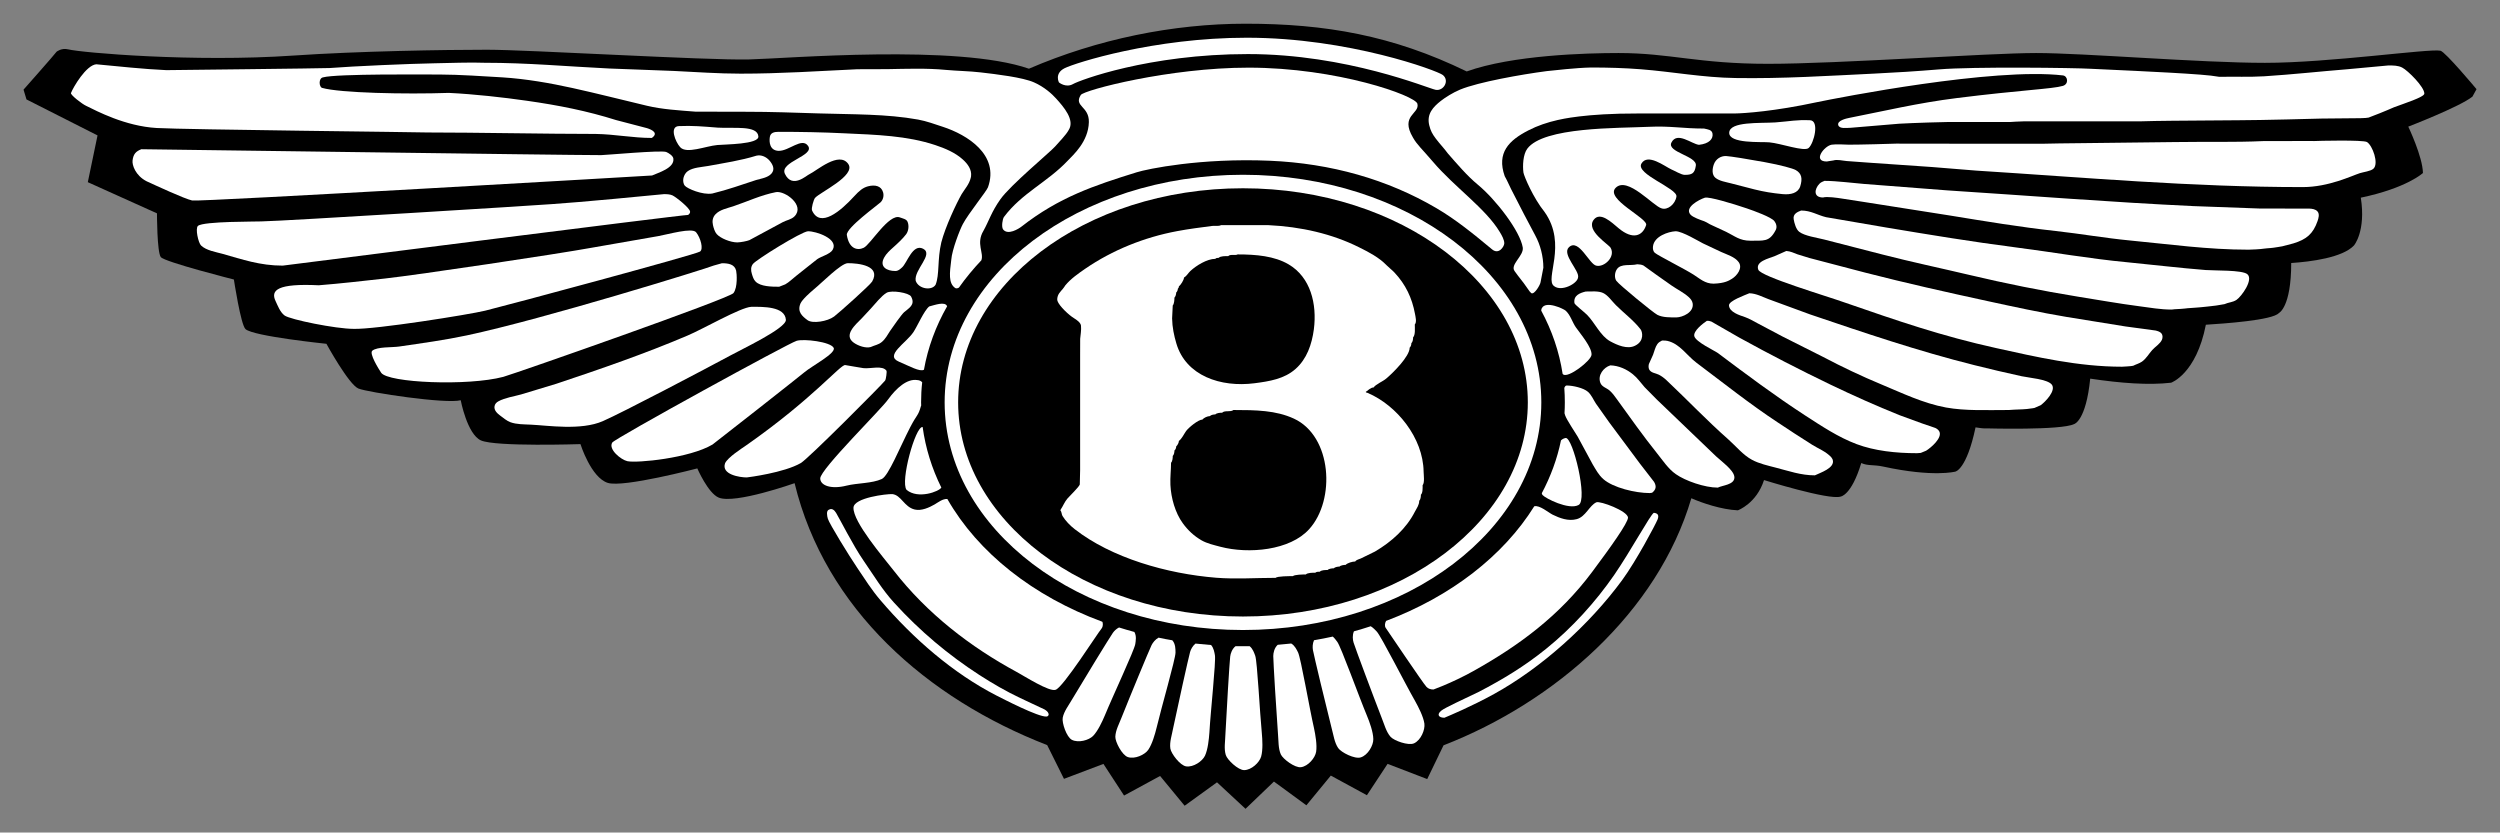 <?xml version="1.0" encoding="UTF-8"?>
<svg id="svg3072" xmlns="http://www.w3.org/2000/svg" version="1.1" xmlns:svg="http://www.w3.org/2000/svg" viewBox="0 0 1024 341">
  <rect x="0" y="0" width="1024" height="341" fill="#808080" stroke="none"/>
  <!-- Generator: Adobe Illustrator 29.8.2, SVG Export Plug-In . SVG Version: 2.1.1 Build 3)  -->
  <defs>
    <style>
      .st0, .st1 {
        fill: #fff;
      }

      .st1, .st2 {
        fill-rule: evenodd;
      }

      .st3 {
        fill: none;
        stroke: #fff;
        stroke-miterlimit: 36.52;
        stroke-width: 5.53px;
      }
    </style>
  </defs>
  <blockquote xmlns="" style="all: initial !important; z-index: 2147483647 !important; width: auto !important; position: fixed !important; bottom: 16px !important; left: 16px !important;">
    <style type="text/css">
      .st0, .st1 {
        fill: #fff;
      }

      .st1, .st2 {
        fill-rule: evenodd;
      }

      .st3 {
        fill: none;
        stroke: #fff;
        stroke-miterlimit: 36.52;
        stroke-width: 5.53px;
      }@font-face {
  font-family: &amp;apos;Montserrat&amp;apos;;
  src: url(&amp;quot;chrome-extension://daekmmlfbbfdbbhaagleepahmepoiafk/fonts/woff2/Montserrat-Medium.woff2&amp;quot;) format(&amp;apos;woff2&amp;apos;), url(&amp;quot;chrome-extension://daekmmlfbbfdbbhaagleepahmepoiafk/fonts/ttf/Montserrat-Medium.ttf&amp;quot;) format(&amp;apos;truetype&amp;apos;);
  font-weight: 500;
  font-style: normal;
}
    </style>
  </blockquote>
  <path id="path2492" class="st2" d="M600.72,29.24c-30.29-14.73-57.84-19.53-90.54-19.53-29.63,0-60.61,6.29-88.73,18.43-29.27-10.18-99.37-4.14-114.7-3.79-17.55.4-90.13-3.98-107.28-3.98s-52.59.56-79.32,2.39c-40.7,2.8-86.72-1.17-92.27-2.55-2.69-.66-4.69.97-4.69.97-1.19,1.58-13.55,15.54-13.55,15.54l1.21,4.01,29.1,14.74-3.98,19.15,28.33,12.77s0,15.93,1.57,17.92c1.6,2.02,29.93,9.18,29.93,9.18,0,0,2.82,18.62,4.78,20.33,3.32,2.95,33.12,6,33.12,6,0,0,9.16,16.74,13.14,18.34,3.99,1.59,35.9,6.39,41.87,4.78,0,0,2.65,13.94,8.29,16.46,6.04,2.67,40.76,1.51,40.76,1.51,0,0,4.31,13.74,11.22,15.89,6.46,2,36.64-5.94,36.64-5.94,0,0,4.41,10.18,8.79,11.97,6.69,2.73,31.06-5.92,31.06-5.92,12.53,51.64,54.29,88.18,103.46,107.29l6.88,13.82,16.16-6.12,8.45,12.96,14.76-8.02,10.05,12.19,13.26-9.59,11.68,10.85,11.64-11.16,13.29,9.72,10.01-12.17,14.78,8.05,8.47-12.85,16.23,6.23,6.69-13.83c45.58-17.69,87.78-54.51,101.5-101.2,4.27,1.9,12.36,4.67,19.05,4.95,0,0,7.62-2.75,10.72-12.39,0,0,26.45,8.26,31.29,6.78,0,0,4.44-.24,8.54-13.76,2.71,1.24,4.95.58,8.98,1.45,20.59,4.48,29.57,2.06,29.57,2.06,0,0,4.61-.78,8.26-18.12,1.83.27,3.14.5,4.53.41,0,0,30.58.87,35.87-1.77,0,0,4.83-1.22,6.57-18.6,12.61,1.89,23.95,2.72,33.13,1.67,0,0,10.28-3.53,14.24-23.75,6.94-.44,27.39-1.8,29.93-4.81,0,0,5.03-2.32,5.03-20.47,8-.52,21.01-2.2,25.7-7.18,0,0,4.96-5.74,2.81-19.58,18.89-3.96,25.45-10.11,25.45-10.11-.13-6.69-6.01-18.99-6.01-18.99,0,0,21.14-8.15,26.28-12.29l1.67-3.06s-12.79-15.34-14.78-15.75c-4.55-.95-45.44,4.97-71.87,4.97s-74.13-4.02-93.75-4.02-80.94,4.42-109.78,4.42-40.04-4.42-61.27-4.42c-13.2,0-43.5.84-62.18,7.55"/>
  <path id="path2496" class="st0" d="M947.53,57.75c-6.85.01-13.68.04-20.51.04-11.67.54-24.2.21-36.25.4-15.87.25-52.4.54-54.25.69h-22.72c-12.89,0-24.27-.05-37.15-.05-2.19.09-15.24.45-19.36.43-1.84-.05-5.17-.27-7.01,0-3.05.47-8.02,6.89-2.03,6.89.26-.06.54-.11.83-.14.6-.08,1.21-.18,1.82-.28,1.68-.52,3.86.11,5.58.24,3.19.22,6.42.47,9.62.7,8.42.58,16.84,1.15,25.24,1.74,6.04.48,12.1.99,18.14,1.47,44.22,2.79,87.91,6.75,133.74,6.75,10.6,0,20.06-4.64,23.39-5.71,1.42-.46,4.4-.79,5.52-1.8,2.36-2.07-.35-9.57-2.62-10.94-1.55-.95-20.25-.5-21.96-.4"/>
  <path id="path2500" class="st0" d="M57.94,61.11c-2.32.87-3.33,2.03-3.64,4.6-.25,1.87,1.17,6.17,5.71,8.52,3.24,1.48,15.54,7.22,18.7,7.89,2.93.63,188.09-10.2,188.38-10.24,2.5-1.15,9.3-3.02,8.71-6.98-.17-1.13-1.95-2.26-2.94-2.66-2.09-.79-24.91,1.29-26.61,1.3-15.72,0-184.06-2.42-188.31-2.42"/>
  <path id="path2504" class="st0" d="M706.91,63.91c-2.04-.05-4.11,1.18-4.91,3.39-.67,1.82-.9,4.3.67,5.56,1.63,1.3,4.16,1.67,6.2,2.2,3.3.85,6.6,1.7,9.88,2.55,3.8.93,6.97,1.47,11.38,1.9,3.4.32,6.36-.44,7.24-3.17.98-3.17.63-5.28-1.84-6.69-1.16-.65-5.92-2-12.87-3.27-6.78-1.24-13.73-2.35-15.75-2.48"/>
  <path id="path2508" class="st0" d="M309.86,63.76c-6.46,2-13.14,2.98-19.87,4.23-2.64.46-6.11.6-8.25,2.09-.98.69-1.52,1.72-1.8,2.82-.24,1.1-.08,2.4.58,3.18.98,1.17,7.21,3.88,11.25,3.18,6.4-1.55,11.98-3.59,17.93-5.52,2.07-.6,4.76-.95,6.25-2.59,1.63-1.81.55-3.8-.73-5.35-1.34-1.56-3.41-2.5-5.36-2.04"/>
  <path id="path2512" class="st0" d="M747.41,74.04c-.77.34-1.54.57-2.15,1.21-2.09,2.13-2.6,5.64,1.45,5.64,1.64-.5,6.08.18,7.67.43,2.94.44,5.87.9,8.79,1.36,11.85,1.87,23.71,3.73,35.56,5.6,14.31,2.34,28.67,4.73,43.22,6.33,10.21,1.13,20.37,2.93,30.68,3.91,15.9,1.51,31.59,3.75,48.4,3.75,1.02-.04,2.04-.09,3.06-.13.59-.07,1.21-.11,1.81-.13.41-.07.86-.11,1.28-.15.45-.05.91-.09,1.38-.15.5-.04,1.02-.08,1.52-.12.44-.07.84-.09,1.26-.14.33-.07.65-.11.96-.15.3-.04.57-.09.86-.13.28-.05.54-.09.81-.14.28-.05.58-.08.85-.14,1.52-.39,3.05-.79,4.55-1.19,5.33-1.63,8.05-3.86,9.9-9.14.4-1.19.91-2.87-.02-3.95-.84-.95-2.14-1.11-3.41-1.17-6.69,0-13.39-.02-20.07-.02-9.12-.33-18.21-.67-27.35-1-33.79-1.58-67.34-4.29-100.81-6.44-11.34-.87-22.68-1.75-34.04-2.63-4.69-.37-11.26-1.26-16.16-1.26"/>
  <path id="path2516" class="st0" d="M317.86,78.69c-6.2,1.21-11.72,3.86-17.56,5.82-2.41.79-5.51,1.36-7.29,3.32-1.09,1.19-1.37,2.72-.98,4.38.25,1.11.74,2.78,1.52,3.65,1.56,1.77,5.68,3.43,8.46,3.43,1.55-.05,3.93-.53,4.94-.93,4.56-2.46,9.1-4.9,13.66-7.36,1.56-.84,3.57-1.09,4.84-2.41,4.35-4.48-3.9-10.53-7.6-9.9"/>
  <path id="path2520" class="st0" d="M698.38,80.95c-2.6.85-8.51,4.06-5.97,6.94,1,1.16,4.23,2.24,5.61,2.72,1.71.74,1.6.96,3.3,1.7,1.93.89,3.82,1.78,5.73,2.66,3.57,1.74,5.47,3.63,9.96,3.63,5.29-.12,7.67.7,10.29-4.31.71-1.3.24-2.75-.52-3.73-1.24-1.62-8.26-4.17-11.31-5.21-5.98-2.03-15.42-4.83-17.1-4.38"/>
  <path id="path2524" class="st0" d="M271.86,79.53c-4.18.43-34.75,3.37-45.88,4.08-5.95.48-109.9,6.95-118.96,7.08-1.68.13-23.65-.11-25.93,1.83-1.18,1,.13,6.95,1.26,8.03,2.12,2.04,5.98,2.65,8.76,3.41,8.07,2.27,15.32,4.84,24.69,4.84.61-.05,163.14-20.77,166.09-20.77.43-.41.84-.71.77-1.37-.13-1.48-5.81-5.99-7.23-6.64-1.05-.47-2.27-.5-3.57-.5"/>
  <path id="path2528" class="st0" d="M737.8,86.21c-1.6.6-3.5,1.43-3.1,3.64.27,1.58.96,4.1,2.27,5.1,2.24,1.72,7.28,2.4,10.15,3.14,7.98,2.07,15.99,4.12,23.97,6.17,11.8,3.04,23.7,5.54,35.7,8.38,14.52,3.45,29.54,6.47,44.49,8.9,8.23,1.31,16.49,2.8,24.98,3.9,4.37.56,8.62,1.36,13.23,1.36.44-.04.84-.08,1.28-.14.77-.04,1.59-.08,2.37-.13.56-.05,1.1-.08,1.68-.14.4-.05.82-.08,1.24-.14.61-.04,1.23-.08,1.81-.13.63-.06,1.22-.11,1.82-.13.61-.07,1.21-.11,1.82-.15.47-.05.92-.09,1.38-.14.43-.05.84-.09,1.26-.13.41-.06.84-.09,1.25-.14.41-.06.83-.09,1.26-.15.35-.04.73-.08,1.09-.13.29-.04.57-.09.86-.14.27-.05.56-.08.84-.14.28-.05.55-.08.81-.14.3-.04.57-.09.86-.14,1.64-.76,3.4-.72,4.94-1.75,2.08-1.41,7.09-8.34,4.43-10.54-2.1-1.76-13.52-1.41-17.06-1.69-10.8-.85-21.54-2.16-32.19-3.19-15.31-1.44-30.53-4.15-45.6-6.08-17.9-2.3-35.53-5.22-53.13-8.16-8.18-1.41-16.38-2.79-24.53-4.21-3.56-.85-6.2-2.73-10.2-2.73"/>
  <path id="path2532" class="st0" d="M269.63,96.71c-9.07,1.59-18.12,3.17-27.2,4.75-14.34,2.62-70.76,11.06-84.66,12.61-9,1-17.98,2.04-27.2,2.78-16.86-.82-19.84,1.96-17.7,6.46.92,1.94,1.83,4.5,3.67,5.9,2.26,1.69,21.03,5.49,28.3,5.49,8.74.3,47.51-5.87,53.92-7.46,9.98-2.45,86.01-22.91,87.96-24.2,1.5-1,.27-5.58-1.6-7.9-1.63-2.02-11.32.82-15.5,1.57"/>
  <path id="path2536" class="st0" d="M330.98,94.72c-2.72.13-21.26,11.66-22.58,13.4-.91,1.18-.89,2.61-.44,4.04.35,1.13.67,2.32,1.55,3.19,2.03,2.04,6.57,2.1,9.63,2.1.83-.32,1.67-.65,2.5-.98,1.63-.91,2.94-2.29,4.47-3.47,3.13-2.54,5.52-4.34,8.65-6.86,1.59-1.12,5.26-2.04,6.29-3.8,2.63-4.56-6.94-7.68-10.07-7.61"/>
  <path id="path2540" class="st0" d="M686.33,94.72c-3.08.17-8.74,2.07-9.26,6.14-.14,1.04.03,2.1.8,2.73,1.38,1.16,12.31,6.66,15.8,8.9,2.65,1.68,4.69,3.7,8.2,3.7,4.73-.15,6.4-1.31,7.56-2.01,2.04-1.26,4.5-4.38,2.73-6.82-1.56-2.17-4.88-3.11-7.15-4.15-2.5-1.18-5-2.36-7.51-3.54-1.68-.84-8.44-4.95-11.16-4.95"/>
  <path id="path2544" class="st0" d="M731.65,102.81c-1.64.72-3.27,1.45-4.91,2.17-2.24.9-7.88,2.1-6.53,5.52,1.1,2.8,27.67,10.66,35.81,13.56,21.2,7.34,39.33,13.6,61.67,18.53,16.23,3.58,33.52,7.62,51.49,7.62.73-.04,1.49-.07,2.2-.13.53-.05,1.02-.09,1.55-.13.29-.06.55-.09.84-.14,1.23-.63,2.43-.9,3.59-1.69,1.8-1.29,2.8-3.2,4.19-4.75,1.29-1.42,3.21-2.5,3.98-4.21.33-.79.37-1.82-.15-2.53-.6-.77-1.51-.99-2.41-1.24-4.12-.56-8.26-1.11-12.41-1.68-8.05-1.3-16.08-2.6-24.14-3.9-10.8-1.81-21.64-4.16-32.22-6.46-16.93-3.67-33.55-7.4-50.05-11.64-7.67-2.02-15.35-4.02-23.01-6.03-1.62-.51-3.25-.99-4.88-1.5-1.55-.56-2.82-1.26-4.61-1.38"/>
  <path id="path2548" class="st0" d="M347.26,107.8c-2.76,0-10.82,8.22-13.8,10.63-1.42,1.18-4.9,4.23-5.62,5.94-1.36,3.36.74,5.15,2.93,6.77,2.01,1.5,8.16.54,10.89-1.5,2-1.5,14.82-12.98,15.58-14.33,3.71-6.56-5.67-7.51-9.98-7.51"/>
  <path id="path2552" class="st0" d="M295.69,107.83c-1.09.3-2.21.61-3.3.92-2.87,1.22-69.55,21.89-101.16,28.62-9.12,1.94-18.35,3.19-27.75,4.57-2.88.43-8.99.02-11,1.72-1.3,1.17,2.54,7.34,3.64,9.01,2.79,4.15,35.49,5.53,50.03,1.69,5.88-1.72,92.49-32.04,94.26-34.3,1.82-2.33,1.37-8.13,1.12-9.18-.63-2.67-3.2-3.06-5.85-3.06"/>
  <path id="path2556" class="st0" d="M670.56,108.25c-2.61.7-6.65-.43-8.28,2.02-.9,1.31-1.09,3.44-.25,4.73,1.02,1.52,15.13,13.09,16.81,13.95,2.22,1.13,5.12,1.06,7.89,1.06,2.34-.05,7.17-2.01,6.59-5.72-.14-.98-.8-1.85-1.55-2.54-2.15-1.95-4.8-3.2-7.14-4.83-2-1.35-4.24-3.05-6.24-4.4-1.82-1.37-3.41-2.4-5.23-3.77-.79-.39-1.64-.45-2.61-.51"/>
  <path id="path2560" class="st0" d="M649.51,119.41c-2.36.58-5.08,1.57-4.62,4.73.05.6,3.75,3.43,5.15,4.8,3.18,3.19,5.52,8.72,9.56,10.89,2.81,1.52,6.97,3.38,10.14,1.76,3.95-1.93,2.93-5.8,2.28-6.64-2.89-3.76-6.83-6.64-10.2-10.01-1.63-1.63-3.17-3.99-5.2-4.94-1.95-.89-4.73-.59-7.11-.59"/>
  <path id="path2564" class="st0" d="M363.16,119.92c-2.14,1.24-4.78,4.65-6.47,6.47-1.25,1.34-2.47,2.67-3.7,3.98-2.49,2.54-7.7,6.9-3.26,10.02,1.84,1.29,4.9,2.34,6.92,1.75,1.63-.76,3.17-.9,4.58-2.1,1.41-1.18,2.35-2.92,3.3-4.42,1.11-1.68,4.84-6.91,5.78-7.73,1.93-1.7,4.76-2.99,2.87-6.43-.84-1.56-8-2.71-10.02-1.55"/>
  <path id="path2568" class="st0" d="M716.57,120.1c-1.89.82-8.5,3.13-8.38,5.02.2,2.74,4.17,3.95,6.58,4.77,1.82.64,3.45,1.67,5.13,2.53,3.43,1.82,6.88,3.63,10.29,5.45,5.45,2.74,10.89,5.48,16.34,8.22,7.89,4.16,15.94,7.99,24.15,11.4,8.44,3.51,17.06,7.7,26.37,9.42,7.9,1.45,17.07,1.03,25.79,1.03.7-.06,1.41-.09,2.09-.14,1.17-.05,2.33-.09,3.5-.14.61-.05,1.21-.09,1.81-.13.37-.07.74-.09,1.12-.15.37-.05.74-.08,1.12-.14.27-.05.53-.08.82-.14.83-.37,1.68-.74,2.53-1.1,1.94-1.37,6.49-6.07,4.57-8.49-1.8-2.22-9.39-2.75-12.38-3.41-6.53-1.43-13.02-2.95-19.39-4.55-23.05-5.77-45.18-13.29-67.23-20.77-5.67-2.08-11.35-4.16-17.03-6.25-2.52-.93-4.94-2.32-7.81-2.41"/>
  <path id="path2572" class="st0" d="M307.69,125.68c-4.32.19-19.91,9.19-26.11,11.78-17.39,7.4-35.53,13.67-53.67,19.72-4.81,1.47-9.64,2.94-14.46,4.38-3.01.85-6.62,1.34-9.3,2.82-.79.41-1.47,1.13-1.59,2.04-.27,1.62,1.09,2.88,2.22,3.73,1.38,1.02,2.71,2.2,4.31,2.8,2.52.91,5.45.85,8.39.99,6.86.32,20.51,2.47,29.42-1.43,8.2-3.57,42.86-21.82,52.01-26.77,4.31-2.42,23.25-11.26,22.99-14.76-.41-5.52-9.3-5.32-14.2-5.32"/>
  <path id="path2576" class="st0" d="M699.15,131.4c-1.56,1.03-5.69,4.17-5.16,6.31.61,2.37,8.32,5.93,9.58,6.85,11.77,8.84,23.5,17.6,35.77,25.58,6.76,4.37,13.62,8.96,21.14,11.78,7.34,2.75,16.07,3.71,24.73,3.71.5-.04,1.02-.08,1.54-.12.72-.32,1.45-.6,2.19-.9,2.02-1.25,6.83-5.35,5.36-7.96-.37-.63-.98-1.08-1.62-1.37-1.78-.6-3.57-1.22-5.35-1.83-3.08-1.12-6.18-2.27-9.25-3.38-9.56-3.84-18.88-8.01-28.15-12.45-12.71-6.11-25.21-12.56-37.48-19.32-3.84-2.19-7.67-4.4-11.48-6.59-.32-.08-.65-.17-.97-.27-.29,0-.54-.02-.84-.04"/>
  <path id="path2580" class="st0" d="M680.75,139.49c-.72.37-1.38.73-1.89,1.44-.9,1.25-1.21,2.95-1.77,4.38-.56,1.29-1.13,2.54-1.71,3.8-.18.71-.19,1.56.11,2.2.73,1.47,2.67,1.5,3.97,2.17,1.11.57,2.13,1.32,3.07,2.2,8.59,8.09,16.67,16.62,25.37,24.28,3.23,2.87,6.05,6.42,9.72,8.38,2.94,1.59,6.51,2.36,9.83,3.23,5.14,1.31,10.14,3.13,15.93,3.13,2.1-1.05,8.35-2.98,7.3-6.38-.05-.13-.11-.26-.18-.39-.13-.2-.27-.43-.41-.63-2.12-2.34-5.29-3.53-7.84-5.13-4.79-2.97-9.43-6.08-14.12-9.17-11.41-7.51-22.22-16.14-33.23-24.4-4.06-3.05-6.83-7.79-11.91-8.97-.3-.04-.56-.06-.84-.12-.22-.02-.45-.02-.69-.02-.25-.01-.45-.01-.7-.01"/>
  <path id="path2584" class="st0" d="M326.25,139.62c-3.12.87-74.44,39.96-75.47,41.65-1.71,2.76,3.56,7.05,6.18,7.63,3.91.86,25.52-1.23,34.89-6.82,2.73-2.04,35.02-27.42,37.56-29.54,3.1-2.65,13.19-7.87,12.06-10.07-1.28-2.49-12.27-3.79-15.22-2.86"/>
  <path id="path2588" class="st0" d="M346.19,149.53c-1.97-.25-13.34,13.85-40.42,32.8-2.33,1.61-7.61,4.99-8.77,7.38-1.69,4.68,6.04,5.85,8.87,5.85.65-.06,15.34-1.94,22.15-5.9,3.13-1.83,33.57-32.42,34.51-33.77.43-.6.74-3.71.61-3.98-1.61-2.43-6.66-.76-9.51-1.12-2.19-.31-5.3-.93-7.45-1.26"/>
  <path id="path2592" class="st0" d="M659.54,149.67c-2.66.83-5.23,3.98-4.04,7.12.63,1.69,2.45,2.04,3.72,3.11,1.19,1.04,2.07,2.22,2.94,3.46,5.43,7.51,10.81,15.13,16.64,22.41,2.23,2.76,4.53,6.29,7.58,8.42,3.96,2.79,11.86,5.54,17.24,5.54,1.93-.97,6.7-1.15,6.79-4.08,0-.12,0-.26-.02-.39-.32-2.79-5.46-6.43-7.49-8.34-8.07-7.74-16.13-15.48-24.22-23.22-1.68-1.71-3.37-3.41-5.06-5.12-1.56-1.77-2.87-3.73-4.78-5.26-2.54-2.06-5.74-3.57-9.3-3.67"/>
  <path id="path2596" class="st0" d="M339.56,208.74c-1.23.43-.8,2.63-.46,3.77.6,1.98,8.53,14.91,12.04,20.1,3.01,4.47,5.9,9.05,9.48,13.23,13.53,15.88,29.87,29.97,47.45,39.01,2.68,1.35,17.31,8.96,20.63,8.65.7-.06.93-.73.8-1.13-.22-.84-.96-1.34-1.64-1.77-3.32-1.56-6.65-3.13-9.98-4.69-5.73-2.71-11.38-5.98-16.75-9.45-12.61-8.18-24.23-17.85-34.94-29.63-4.89-5.38-8.16-10.94-12.59-17.37-4.18-6.04-9.74-17.11-11.14-19.39-.73-1.21-1.76-1.98-2.88-1.32"/>
  <path id="path2600" class="st0" d="M677.4,210.05c-1.42.76-9.38,15.5-16.23,25.46-7.62,11.03-17.25,21.67-27.89,30.25-8.9,7.18-17.59,12.42-27.49,17.59-6.2,3.01-14.01,6.53-15.48,7.77-1.96,1.62-.97,2.87,1.32,2.87,2.01-.84,11.13-4.65,20.32-9.72,19.34-10.66,38.99-28.27,52.47-46.63,5.8-7.93,13.65-22.73,14.5-24.8.66-1.62.29-2.61-1.51-2.79"/>
  <path id="path2604" class="st1" d="M433.75,33.77s-1.97-3.69,2.33-5.84c4.35-2.16,36.55-12.48,74.63-12.48,41.82,0,78.17,13.55,80.28,15.28,2.88,2.34.26,6.7-2.99,6.05-3.21-.64-36.18-14.63-76.85-14.63s-69.09,10.8-71.6,12.26c-2.98,1.72-5.8-.65-5.8-.65"/>
  <path id="path2608" class="st3" d="M389.69,164.81c0-49.96,53.46-90.46,119.42-90.46s119.45,40.5,119.45,90.46-53.47,90.48-119.45,90.48-119.42-40.5-119.42-90.48Z"/>
  <path id="path2612" class="st0" d="M500.15,92.21c-.93.54-2.52.2-3.63.33-4.83.64-9.66,1.24-14.34,2.13-13.55,2.52-26.59,7.81-37.63,15.38-2.8,1.93-6,4.14-8.24,6.89-.06.12-.13.22-.22.35-.8,1.34-2.22,2.35-2.76,3.82-.21.59-.41,1.5-.19,2.16.76,2.16,4.78,5.88,6.79,7.08.99.6,2.68,1.75,2.84,3,.21,1.91-.21,3.75-.33,5.43-.02,2.28-.02,4.56-.02,6.84v46.98c-.03,1.96-.08,3.89-.14,5.84-.26.97-4.11,4.68-5.02,5.72-1.21,1.38-1.83,3.12-2.82,4.58-.01.12-.07.22-.12.33.58.54.47,1.59.87,2.26,1.17,1.93,3.12,3.96,4.97,5.39,15.11,11.8,37.83,18.31,58.03,19.93,7.99.63,16.2.04,24.29.04.69-.7,5.71-.7,7.09-.7.65-.64,4.17-.69,5.3-.69.66-.72,2.87-.72,3.91-.72.4-.41,1.17-.41,1.82-.41.65-.69,2.19-.69,3.19-.69.47-.53,1.76-.7,2.52-.7.46-.5,1.64-.71,2.36-.71.46-.51,1.78-.69,2.5-.69.72-.79,2.82-1.39,3.92-1.39.54-.76,1.52-.87,2.29-1.23,1.95-.95,3.89-1.89,5.81-2.84,6.75-3.98,12.81-9.36,16.38-16.39.71-1.36,1.74-2.68,1.74-4.38.55-.56.69-1.64.69-2.5.81-.8.7-2.66.7-3.9.9-1.02.44-4.12.41-5.58-.2-13.81-10.94-27.1-22.92-32.23-.22-.09-.78-.12-.78-.41.87-.6,2.07-1.82,3.22-1.82.89-1.32,3.79-2.46,5.14-3.62,2.82-2.37,9.63-9.09,9.63-12.68.47-.45.69-1.12.69-1.82.57-.53.71-1.57.71-2.39.99-1.04.7-3.72.7-5.29.89-.96.27-3.23.08-4.32-1.21-6.58-3.86-12.09-8.39-16.93-1.03-1.1-2.17-1.91-3.19-2.95-3.2-3.32-7.41-5.45-11.33-7.41-11.01-5.51-23.79-8.45-37.13-9.07-6.49-.01-12.94-.02-19.39-.02"/>
  <path id="path2616" d="M506.97,104.21c7.55,0,15,.65,20.82,4.06,9.03,5.29,11.71,16.22,10.37,26.62-.83,6.2-2.89,12.19-7.58,16.3-4.58,4.01-10.53,4.99-16.75,5.79-13.79,1.77-28.06-3.02-31.98-16.27-.96-3.2-1.7-6.72-1.75-10.29.08-1.76.18-3.54.26-5.29.59-.65.69-2.29.69-3.21.47-.47.72-1.39.72-2.09.38-.34.67-.98.67-1.54.27-.25.43-.58.43-.98.76-.59,2.1-2.65,2.1-3.63,1.09-.61,1.7-1.82,2.59-2.66,2.39-2.23,6.85-5,10.23-5,.33-.38.87-.41,1.39-.41.72-.78,2.79-.71,3.91-.71.84-.91,2.86-.13,3.89-.7"/>
  <path id="path2620" d="M505.18,167.94c9.26,0,17.43.13,24.78,3.52,15.68,7.24,17.13,33.32,6.29,45.27-7.86,8.74-24.78,10.28-36.4,7.22-2.66-.72-5.33-1.29-7.69-2.62-3.13-1.81-5.6-4.12-7.74-7.08-3.02-4.17-4.76-10.16-5.02-15.64-.14-3.08.26-6.14.26-9.07.58-.57.7-1.89.7-2.78.51-.51.69-1.49.69-2.23.46-.38.72-1.06.72-1.68.51-.44,1.1-1.5,1.1-2.24,1.24-.93,2.06-2.8,2.94-4.04,1.02-1.42,5.01-4.71,6.69-4.71.58-.74,2.1-1.42,3.07-1.42.44-.51,1.52-.69,2.22-.69.54-.6,1.94-.7,2.8-.7,1.02-1.09,3.47-.14,4.61-1.11"/>
  <path id="path2624" d="M616.25,36.45c1.77-.52,3.5-.12,4.68,1.16,1.12,1.23.8,3.3-.64,4.1-1.17.65-2.73.71-4.04,1.05-3.37.87-14.93,2.56-15.57,6.58-.34,2.32,2.72,5,3.89,5.82,1.6,1.39-1.17-1.23.43.17,2.33,2.04,7.51,5.62,4.71,9.3-.69.89-1.81,1.3-2.97,1.18-5.52-.56-13.04-11.51-13.69-13.32-.79-2.24-.47-4.55.8-6.4,4.31-6.18,15.77-7.37,22.4-9.64"/>
  <path id="path2628" class="st0" d="M708.29,54.27c-.3,4.69,13.14,3.73,16.41,4.03,4.86.44,14.31,3.93,16.12,2.32,2.19-1.95,4.51-11.19.59-11.37-5.69-.24-7.84.4-14.19.89-6.52.4-18.63-.44-18.93,4.14"/>
  <path id="path2632" class="st0" d="M310.63,55.9c.19,3.24-13.55,3.2-16.81,3.5-4.84.44-12.61,3.77-15.22.89-1.97-2.16-4.5-8.47-.56-8.64,5.67-.25,9.68.14,16,.63,6.56.4,16.29-1.06,16.59,3.63"/>
  <path id="path2636" d="M414.72,35.49c6.43,1.61,10.1,1.43,13.81,7.48,1.87,3,1.98,7.81-1.15,11.97-2.02,2.72-2.79,3.57-5.01,6.27-2.27,2.74-2.54,4.6-6.38,5.15-1.28.19-2.38-.12-3.08-1.15-2.54-3.67,2.86-8.13,5.71-11.34,1.09-1.23,3.54-4.88,3.14-6.4-.76-5.02-6.78-4.94-10.77-6.18-1.47-.47-5.55-1.23-6.84-2.04-1.55-.98-1.09-2.87-.17-4.28.72-1.1,4.45-.96,10.74.52"/>
  <path id="path2640" class="st0" d="M698.05,52.67c1.38.35,3.13.39,3.4,2.08.31,2.1-1.29,4.1-5.55,4.57-2.97-.31-8.96-5.6-11.28-.93-2,3.95,10.56,5.52,10,9.43-.45,3.27-1.64,3.8-4.54,3.8-1.31.07-4.41-1.82-5.46-2.21-2.88-1.34-9.71-6.76-12.29-2.41-2.54,4.3,14.8,10.14,14.34,13.49-.46,3.18-3.65,5.68-6.06,4.86-3.33-.8-14-13.33-18.84-8.41-4.47,4.54,13.37,12.49,12.49,15.25-1.51,4.64-5.58,6.03-11.24,1.32-2.95-2.46-7.61-7.03-10.27-3.45-3.27,4.42,6.15,9.98,6.98,11.46,2.07,3.72-2.68,8.02-5.81,7.31-2.91-.39-7.19-11.35-11.26-7.59-3.12,2.87,4.5,9.71,3.71,12.44-.32,2.54-6.78,5.88-9.78,3.53-4.12-2.74,5.6-16.99-3.95-30.42-4.62-5.71-8.38-14.57-8.64-16.13-.37-2.73-.17-7.42,1.58-9.76,6.69-8.97,37.03-8.36,49.99-8.97,8.68-.41,13.57.72,22.47.72"/>
  <path id="path2644" class="st0" d="M318.84,54c-1.75,0-3.26.38-3.52,2.13-.33,2.15-.01,5.56,3.63,5.66,4.29.07,9.52-5.64,12.03-2.03,2.84,4.06-11.81,6.51-9.48,11.45,3.01,6.31,8.96.53,10.04.14,2.95-1.38,12.17-9.59,15.91-4.18,3.32,4.76-11.81,11.67-13.65,13.94-.52.66-1.59,4.23-1.18,5.1,3.31,7.35,11.66.31,17.26-5.82,2.08-2.28,3.59-3.53,5.67-4.08,2.87-.74,5.38-.18,6.14,2.4.46,1.47.02,3.19-1.05,4.19-1.17,1.12-14.21,10.54-13.78,13.35.9,5.71,4.35,6.46,6.88,5.25,2.72-1.21,10.35-14.17,14.85-12.45,1.19.46,2.68.66,3.15,1.81.66,1.57.4,3.77-.59,5.09-1.26,1.7-3.65,3.93-5.26,5.35-1.37,1.21-2.9,2.63-3.71,4.14-2.13,3.82,1.03,5.56,4.51,5.56,1.23,0,1.89-.69,2.74-1.42,2.13-1.81,4.34-9.87,8.65-7.71,4.51,2.27-3.84,8.65-3.01,13.17,1.23,3.41,6.65,4.11,8.15,1.57,1.65-4.05.67-10.3,2.34-17.34,1.62-6.31,6.16-15.96,8.34-19.77,1.39-2.24,3.08-4.01,3.72-6.69.05-.19.08-.37.12-.56.37-2.82-1.42-5.15-3.33-6.88-3.14-2.87-7.38-4.63-11.32-5.94-11.6-3.86-24.02-4.22-37.32-4.83-8.94-.44-17.83-.6-26.95-.6"/>
  <path id="path2648" class="st0" d="M631.52,126.26c1.63-3.3,9.04.32,9.72.95,2.04,1.8,2.74,4.74,4.25,6.89,1.85,2.65,6.67,8.25,6.4,11.25-.22,2.43-9.59,9.7-11.64,7.99-.06-.06-.11-.14-.2-.21-1.38-9.05-4.37-17.75-8.76-25.89,0-.35.09-.69.21-.97"/>
  <path id="path2652" class="st0" d="M641.66,157.9c2.58,0,6.97,1,8.75,2.58,1.48,1.29,2.22,3.23,3.27,4.82l5.43,7.67,12.62,16.95,5.78,7.46c1.08,1.83.78,3.19-.81,4.45l-.98.13c-5.87,0-14.99-2.19-18.99-5.71-2-1.77-3.06-3.88-4.34-5.99l-6.17-11.4c-.99-1.7-4.54-6.91-5.16-8.77-.07-.21-.17-.5-.24-.83.09-1.48.13-2.95.13-4.45,0-1.97-.07-3.95-.21-5.91.21-.57.51-.95.91-1"/>
  <path id="path2656" class="st0" d="M363.78,163.59c3.38-4.68,7.77-8.54,11.87-7.92.95.04,1.63.39,2.08.92-.31,2.71-.45,5.46-.45,8.22l.04,1.28-.11.28c-1.16,4.15-1.58,3.19-4.38,8.61-4.25,8.21-8.9,19.95-11.64,21.22-3.99,1.84-10.08,1.62-14.47,2.72-6.29,1.59-10.75-.04-10.75-2.97.02-3.76,25.29-28.57,27.81-32.37"/>
  <path id="path2660" class="st0" d="M365.44,202.38c3.7.35,4.87,5.28,9.23,6.32,2.76.66,5.97-.83,8.14-2.08,1.41-.82,3.37-2.42,5.23-2.22,12.52,21.95,35.15,39.83,63.44,50.26.06.12.11.22.17.34.22,1.1-.09,2.01-.47,2.47-1.49,1.7-15.89,24.36-18.83,25.07-2.58.91-12.46-5.42-16.02-7.36-18.77-10.16-36.53-23.77-50.27-41.47-4.35-5.56-16.62-19.85-16.48-25.74.12-4.16,13.69-5.68,15.87-5.59"/>
  <path id="path2664" class="st0" d="M653.88,205.74c1.56-.63,12.77,3.52,12.96,6.27-.11,2.27-6.97,11.89-14.66,22.2-13.48,18.1-30.2,30.35-48.88,40.76-4.02,2.23-8.28,4.27-12.54,6.03l-3.6,1.42c-1.12,0-2.14-.3-2.85-1.05-1.44-1.49-16.01-23.2-16.69-24.14-.56-.74-.4-2.02.12-2.91,26.55-10.03,48.01-26.61,60.69-46.95,2.14-.59,5.88,2.62,7.51,3.43,2.84,1.39,6.42,2.8,9.91,1.83,3.66-1,5.15-5.58,8.02-6.89"/>
  <path id="path2668" class="st0" d="M528.89,263.58c1.48.87,2.24,2.54,2.8,3.66,1.12,2.29,4.68,22.96,6.53,31.03.57,2.68,1.31,6.83.87,9.65-.38,2.47-3.24,5.92-6.21,6.32-2.47.37-7.41-3.37-8.25-5.23-1.09-2.47-.91-5.49-1.17-8.38-.65-8.7-1.93-29.64-1.93-31.89,0-1.32.44-3.37,1.82-4.63,1.85-.15,3.7-.32,5.53-.53"/>
  <path id="path2672" class="st0" d="M545.91,260.74c.79.7,1.38,1.56,1.86,2.19,1.56,2.13,8.84,22.37,12.13,30.22,1.08,2.59,2.56,6.66,2.61,9.58.06,2.58-2.21,6.57-5.13,7.49-2.46.82-8.09-2.06-9.26-3.82-1.56-2.29-1.91-5.38-2.71-8.26-2.2-8.67-7.23-29.61-7.63-31.86-.19-1.08-.18-2.66.44-4.04,2.61-.44,5.15-.95,7.69-1.5"/>
  <path id="path2676" class="st0" d="M561.46,256.51c1.02.63,1.82,1.51,2.46,2.17,1.8,1.91,11.5,21.12,15.73,28.51,1.36,2.45,3.36,6.3,3.78,9.19.34,2.54-1.42,6.77-4.21,8.07-2.33,1.09-8.28-1.08-9.66-2.67-1.82-2.09-2.54-5.1-3.67-7.87-3.25-8.34-10.79-28.51-11.46-30.71-.37-1.17-.54-3.02.14-4.61,2.33-.65,4.64-1.34,6.9-2.09"/>
  <path id="path2680" class="st0" d="M511.83,264.66c1.35,1.08,1.89,2.8,2.32,3.96.84,2.43,1.87,23.38,2.69,31.63.25,2.71.5,6.94-.28,9.66-.7,2.41-3.93,5.48-6.93,5.53-2.5.04-6.97-4.24-7.55-6.2-.8-2.59-.22-5.56-.15-8.48.43-8.7,1.68-29.64,1.96-31.85.15-1.28.79-3.14,2.19-4.24,1.04.02,2.06.02,3.05.02.91,0,1.82,0,2.72-.02"/>
  <path id="path2684" class="st0" d="M496.07,264.21c1.09,1.24,1.35,3,1.56,4.17.46,2.54-1.81,23.37-2.26,31.66-.2,2.71-.61,6.92-1.81,9.5-1.07,2.27-4.75,4.8-7.7,4.37-2.5-.34-6.2-5.29-6.49-7.31-.38-2.69.64-5.53,1.16-8.39,1.78-8.53,6.32-29.03,6.93-31.17.3-1.06,1.04-2.48,2.21-3.43,2.11.22,4.25.43,6.39.59"/>
  <path id="path2688" class="st0" d="M480.19,262.27c1.33,1.5,1.28,3.65,1.3,5.04,0,2.58-5.85,22.7-7.75,30.77-.66,2.66-1.8,6.72-3.43,9.07-1.44,2.03-5.49,3.89-8.33,2.95-2.39-.78-5.21-6.27-5.14-8.33.09-2.71,1.59-5.33,2.63-8.06,3.21-8.09,11.24-27.48,12.22-29.49.51-.99,1.48-2.29,2.84-3.04,1.84.41,3.75.76,5.66,1.08"/>
  <path id="path2692" class="st0" d="M464.64,258.86c.95,1.65.56,3.64.37,4.95-.38,2.53-9.31,21.51-12.45,29.19-1.06,2.52-2.84,6.36-4.8,8.4-1.75,1.81-6.06,2.99-8.72,1.63-2.22-1.15-4.14-7.02-3.75-9.04.51-2.65,2.4-5.01,3.85-7.54,4.44-7.49,15.39-25.38,16.68-27.22.53-.76,1.42-1.67,2.53-2.22,2.07.66,4.18,1.26,6.29,1.84"/>
  <path id="path2696" class="st0" d="M380.6,125.52c2.19-.54,6.53-2.21,7.34-.07-4.65,8.16-7.88,16.88-9.49,25.99-1.69.98-5.94-1.49-10.3-3.32-5.9-2.52,2.89-7.51,5.95-12.03,1.65-2.45,4.4-8.9,6.5-10.57"/>
  <path id="path2700" class="st0" d="M377.91,174.9c1.19,8.66,3.78,16.97,7.66,24.81-.86,1.59-9.55,4.89-14.24.93-2.65-3.27,3.58-26.12,6.58-25.74"/>
  <path id="path2704" class="st0" d="M978.21,26.81c2.14,0,4.03,0,5.71.86,2.32,1.18,9.16,7.96,9.09,10.69-.05,1.45-8.59,4.12-12.43,5.58-2.86,1.29-9.3,3.86-10.4,4.22-.72.26-5.84.31-6.69.28-1.16.04-9.13.12-12.48.12-1.35.05-25.64.69-33.9.69-9.18,0-18.19.21-27.34.21-2.04,0-12.49.17-13.1.24h-47.68l-3.34.13-2.09.13h-25.24c-1.91,0-14.67.38-20.37.71-7.86.65-19.43,1.63-19.94,1.67-1.54,0-4.61.58-5.07-1.13-.48-1.83,3.31-2.69,4.5-2.92,14.05-2.76,28.14-6.13,44.04-8.12,26.45-3.32,39.19-3.72,43.5-5,2.5-.77,2-4.03,0-4.28-28.37-3.34-91.81,9.1-100.92,10.99-16.92,3.65-29.45,4.56-33.62,4.6h-39.45c-21.94-.04-31.44,2.37-32.94,2.67-4.24.97-8.25,2.3-12.02,4.25-7.99,4.1-13.07,9.16-9.7,18.75,1.19,2.07,2.33,4.91,3.48,6.98,2.72,5.4,6.21,12.05,9.04,17.33,2.04,3.76,3.31,8.47,3.31,13.19l-1.13,5.86c-.07,1-2.53,5.33-3.82,4.56-.13-.09-.35-.34-.65-.67-1.55-2.27-3.19-4.5-4.94-6.66-.57-.79-1.02-1.43-1.22-1.67-2.04-2.67,3.86-6.32,3.32-9.71-1.11-6.72-10.99-19.59-18.41-25.72-4.35-3.59-8.38-8.35-12.24-12.75-1.6-2.19-3.38-3.99-5-6.16-1.42-1.91-2.08-3.11-2.66-5.45-1.12-4.67,1.68-7.5,4.69-9.9,1.8-1.43,5.2-3.56,7.98-4.69,7.49-3.08,25.06-6.2,35.46-7.56,3.45-.34,11.89-1.35,18.19-1.48,7.04,0,13.75.21,20.34.72,12.85,1,25.41,3.4,38.78,3.59,19.45.31,38.16-.91,57.03-1.82,8.41-.4,17.28-.96,26.29-1.71,13.81-1.18,55.92-.65,62.13-.26,3.06.18,30.94,1.32,45.04,2.41,3.13.24,5.67.53,7.69.89,6.19-.13,12.33.14,18.4-.22,11.33-.72,22.7-1.97,33.88-2.87l16.88-1.56Z"/>
  <path id="path2708" class="st0" d="M198.29,25.71c17.98,0,33.88,1.51,51.25,2.35,8.92.4,17.56.59,26.48,1,8.99.43,18.22,1.11,27.36,1.11,16.4,0,31.85-1.06,47.81-1.81l12.27-.04c7.66-.13,16.12-.45,23.85.3,4.82.45,9.69.48,14.35,1.03,6.34.73,17.31,2.03,21.92,4.11,4.25,1.89,7.35,4.76,8.98,6.57,3.13,3.45,7.8,8.84,5.19,12.9-1.07,2.04-4.06,5.02-5.62,6.82-2.08,2.33-18.32,15.82-22.36,21.56-3.66,5.12-4.73,8.97-6.98,12.98-3.08,5.16.31,9-.83,12.03-3.36,3.57-6.44,7.29-9.19,11.19-.6.33-1.13.44-1.56.13-2.79-1.95-2.24-6.12-1.57-11.53.29-4.08,3.57-12.5,4.76-14.67,2.29-4.32,9.69-13.4,10.28-15.04,4.74-13.28-8.46-21.49-18.49-24.76-3.33-1.09-6.66-2.33-10.16-2.97-12.93-2.34-26.77-2.08-40.71-2.52-9.58-.3-19.68-.67-29.44-.67l-21.07-.05c-6.72-.53-13.53-.92-19.8-2.41-10.75-2.55-19.77-4.89-30.52-7.27-9.14-2.01-19.02-3.76-28.79-4.37-6.65-.41-18.23-1.15-25.13-1.15-5.08,0-42.71-.39-48.27,1.16-1.93.38-1.62,4.01-.32,4.32,7.23,2.07,34.07,2.66,51.87,2.04,10.46.51,22.14,1.81,32.03,3.23,12.79,1.82,24.61,4.15,36.47,7.9l12.67,3.31c2.09.65,4.82,2.04,1.96,4.01-7.83,0-15.08-1.52-23.01-1.64-19.99,0-48.83-.6-68.88-.6-2.09-.13-99.29-1.17-110.89-1.83-12.91-.74-24.55-6.94-28.9-9.07-1.65-.73-6.52-4.51-6.23-5.26.93-2.4,6.23-11.44,10.37-11.77,8.79.83,19.62,2,28.69,2.4,0,0,64.92-.72,66.84-.86,9.78-.77,33.02-1.77,43.06-1.95,5.56-.09,14.98-.45,20.27-.21"/>
  <path id="path2712" class="st0" d="M641.28,179.39c3-.38,9.25,25.51,5.28,27.47-4.02,2.14-13.57-2.76-14.69-4.06-.21-.22-.33-.5-.35-.78,3.65-6.88,6.31-14.11,7.86-21.63.52-.53,1.11-.83,1.9-.99"/>
  <path id="path2716" class="st0" d="M511.38,27.71c-32.51,0-67.38,9.19-68.68,11.18-3.01,4.74,3.46,4.55,3.3,11.13-.2,8.06-6.46,13.46-8.64,15.78-8.28,8.79-18.84,13.27-26.15,23.09-.56.73-1.1,4.04-.35,5.06,1.93,2.58,6.45-.27,7.54-1.13,15.36-12.02,29.77-16.84,47.19-22.25,4.32-1.36,26.26-5.94,54.57-4.73,25.02,1.08,48.1,7.62,68.18,19.41,8.02,4.7,15.18,10.55,22.79,16.87,2.76,2.33,4.93-1.08,5.02-2.34.11-1.47-1.09-3.53-1.84-4.76-5.78-9.65-18.53-18.37-27.36-28.75-4.37-5.14-6.56-6.99-8.2-9.94-5.4-9.13,2.86-9.65,1.82-13.83-.8-3.33-32.83-14.79-69.19-14.79"/>
</svg>